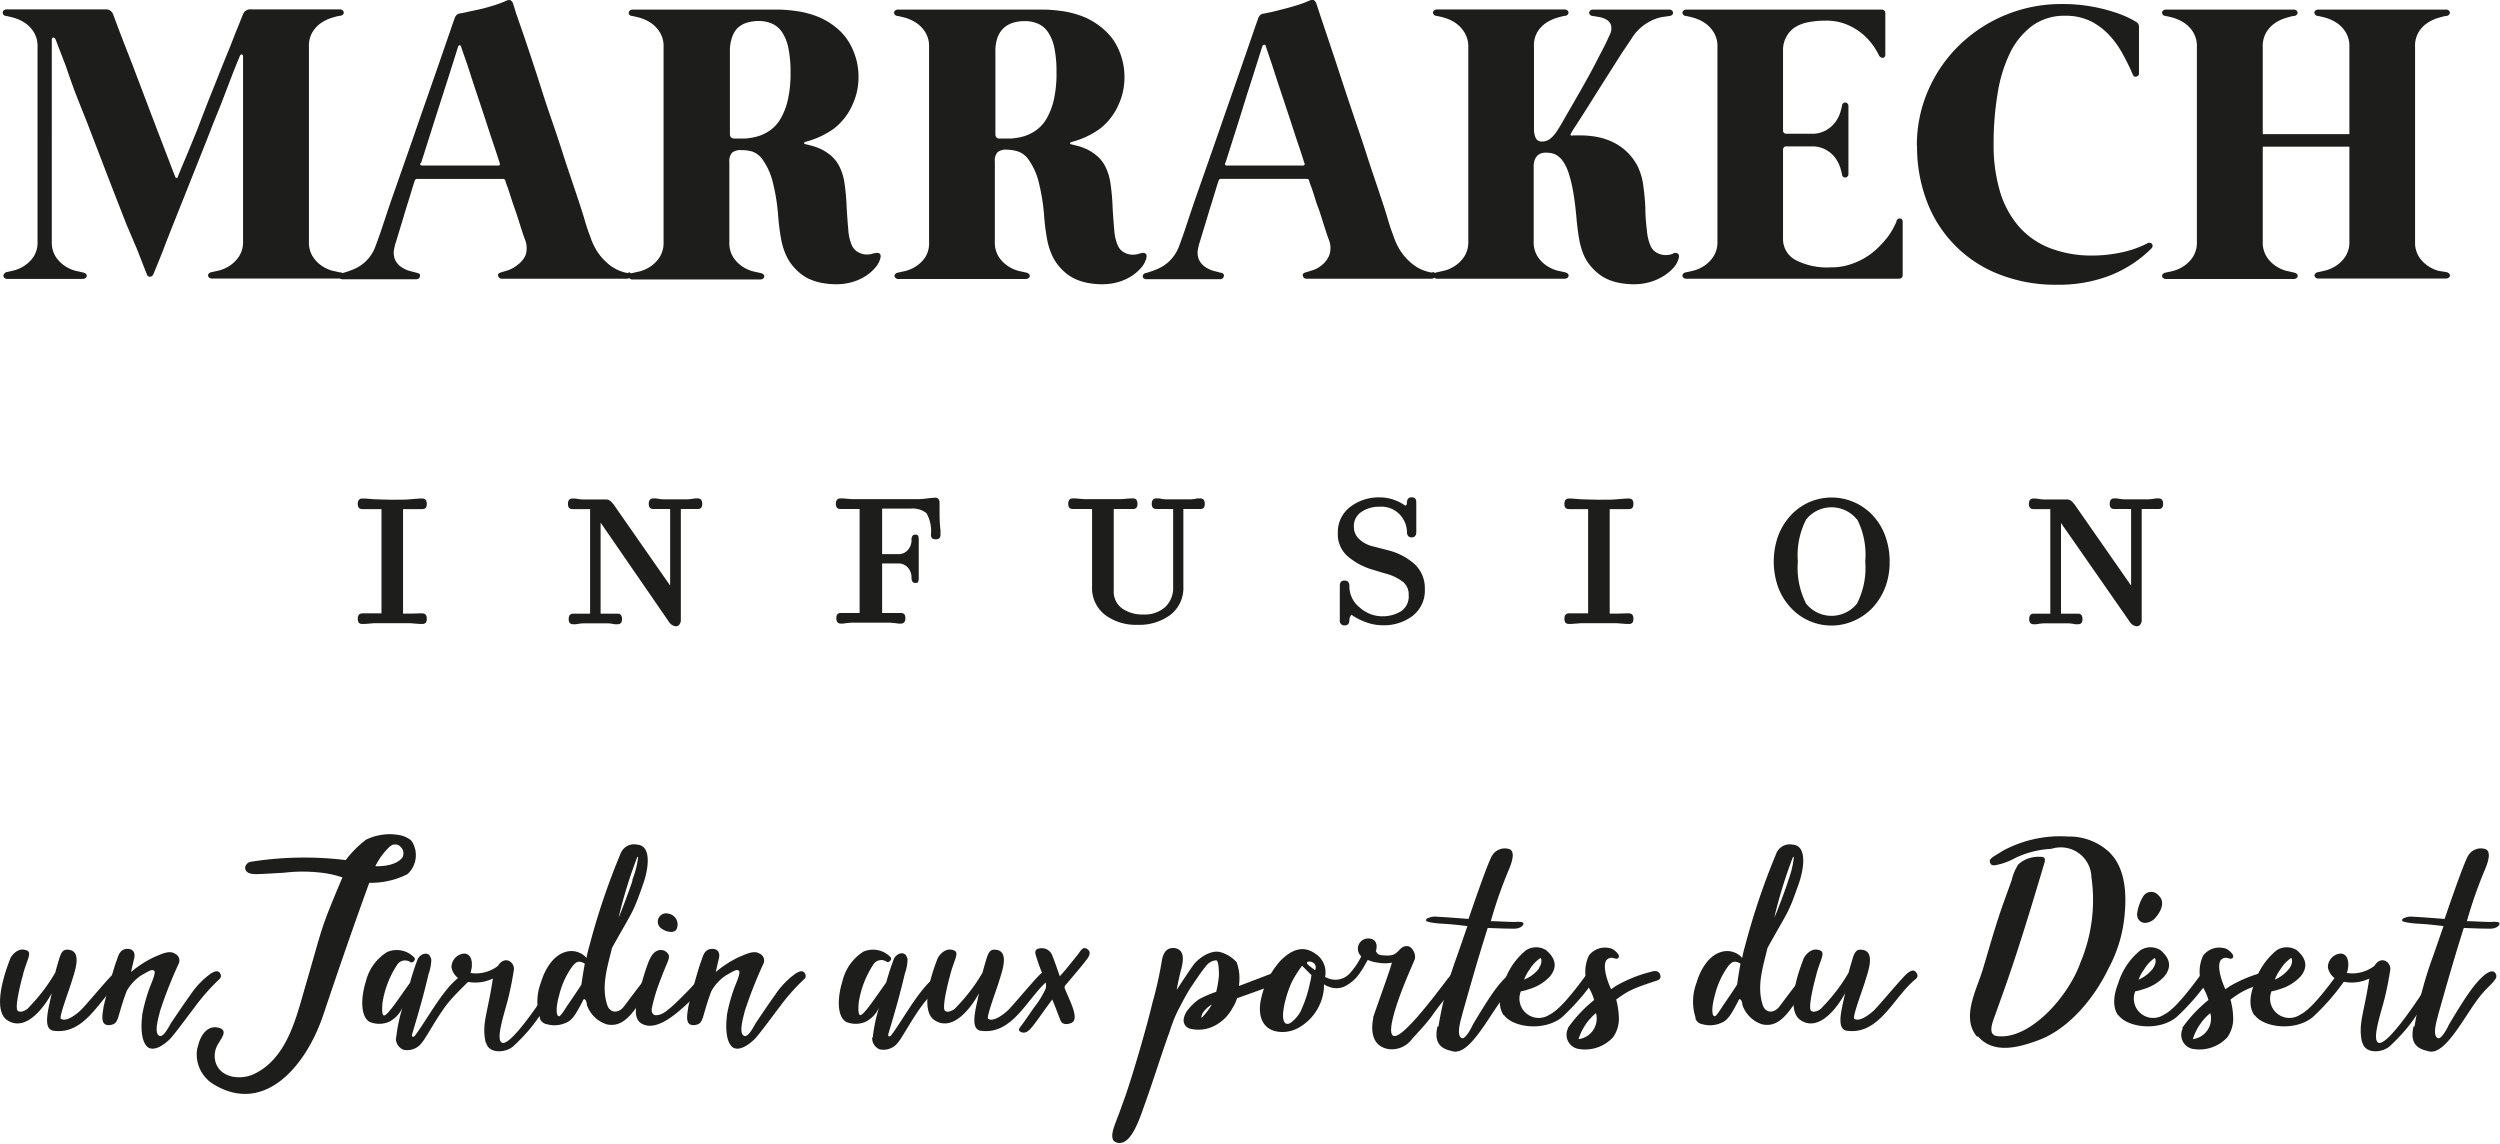 <svg xmlns="http://www.w3.org/2000/svg" viewBox="0 0 266.4 121.88"><defs><style>.cls-1{fill:#1d1d1b;}</style></defs><g id="Calque_2" data-name="Calque 2"><g id="Calque_2-2" data-name="Calque 2"><g id="Calque_1-2" data-name="Calque 1-2"><path class="cls-1" d="M44.69,65.36H45c.32,0,.48.19.48.58s-.16.55-.48.55l-.26,0-1-.08c-.41,0-1,0-1.86,0h-.16c-.83,0-1.46,0-1.86,0l-1,.08-.26,0c-.32,0-.48-.18-.48-.55s.16-.58.48-.58h.32c.47,0,1,0,1.73,0V54.25c-.69,0-1.26,0-1.73,0h-.32c-.32,0-.48-.18-.48-.55s.16-.58.48-.58l.26,0,1,.08c.41,0,1,.05,1.86.05h.16c.83,0,1.46,0,1.86-.05l1-.08.26,0c.32,0,.48.19.48.58s-.16.55-.48.55h-.32c-.45,0-1,0-1.73,0V65.39C43.67,65.39,44.25,65.38,44.69,65.36Z"></path><path class="cls-1" d="M64,65.39c.62,0,1.11,0,1.48,0h.32c.32,0,.48.19.48.58s-.16.55-.48.55l-.29,0a5.2,5.2,0,0,0-.72-.1c-.29,0-.72,0-1.3,0h-.06c-.58,0-1,0-1.27,0a6.82,6.82,0,0,0-.79.1l-.29,0c-.32,0-.48-.18-.48-.55s.16-.58.48-.58h.32c.36,0,.86,0,1.48,0V54.25c-.62,0-1.11,0-1.48,0H61c-.32,0-.48-.18-.48-.55s.16-.58.48-.58l.29,0a5.32,5.32,0,0,0,.74.1q.45,0,1.32,0h.29l.52,0h.38a.79.79,0,0,1,.5.16,3.08,3.08,0,0,1,.53.64l5.84,8.38V54.24c-.62,0-1.11,0-1.48,0h-.32c-.32,0-.48-.18-.48-.55s.16-.58.48-.58l.29,0a6.44,6.44,0,0,0,.76.1c.29,0,.71,0,1.27,0H72c.58,0,1,0,1.27,0a6.82,6.82,0,0,0,.79-.1l.29,0c.32,0,.48.19.48.58s-.16.55-.48.55h-.32c-.37,0-.86,0-1.48,0V66a.8.8,0,0,1-.16.56.49.49,0,0,1-.38.18,1,1,0,0,1-.71-.45L64,55.69v9.7Z"></path><path class="cls-1" d="M94,65.32h2c.32,0,.48.18.48.55s-.16.58-.48.58l-.26,0a9.62,9.62,0,0,0-1-.1q-.61,0-1.86,0h-.16q-1.26,0-1.86,0a7.1,7.1,0,0,0-1,.1l-.26,0c-.32,0-.48-.19-.48-.58s.16-.55.48-.55h2V54.24c-.69,0-1.26,0-1.73,0h-.32c-.32,0-.48-.18-.48-.55s.16-.58.48-.58l.26,0,1,.08c.4,0,1,0,1.86,0l2.79,0h2.38a9.74,9.74,0,0,0,1.12-.1l.68-.06c.32,0,.48.19.48.58v.87c0,.6,0,1.27.1,2q0,.39,0,.51,0,.48-.51.48t-.51-.48a3.83,3.83,0,0,0-.48-2.31A2.38,2.38,0,0,0,97,54.2H94v4.85h1.73a1.31,1.31,0,0,0,1-.43,1.56,1.56,0,0,0,.4-1.11.66.66,0,0,1,.1-.4.34.34,0,0,1,.32-.14.29.29,0,0,1,.29.13,1.06,1.06,0,0,1,.06.42,2.6,2.6,0,0,1,0,.38c0,.47,0,1,0,1.48v.32c0,.51,0,1,0,1.48q0,.32,0,.39a1.1,1.1,0,0,1-.06.42c0,.09-.14.13-.29.13a.36.36,0,0,1-.32-.14.76.76,0,0,1-.1-.4,1.56,1.56,0,0,0-.4-1.11,1.31,1.31,0,0,0-1-.43H94v5.3Z"></path><path class="cls-1" d="M119.58,64.84a3.76,3.76,0,0,0,2.25.64,3.29,3.29,0,0,0,2.33-.79,2.8,2.8,0,0,0,.85-2.17V54.24c-.62,0-1.11,0-1.48,0h-.32c-.32,0-.48-.18-.48-.55s.16-.58.48-.58l.29,0a5.32,5.32,0,0,0,.74.1q.45,0,1.32,0h0c.6,0,1,0,1.3,0a5.45,5.45,0,0,0,.75-.1l.29,0c.32,0,.48.19.48.58s-.16.55-.48.55h-.32c-.37,0-.86,0-1.48,0v8.28a3.62,3.62,0,0,1-1.38,3,5.57,5.57,0,0,1-3.5,1.06,5.48,5.48,0,0,1-3.47-1.06,3.62,3.62,0,0,1-1.38-3V54.24c-.71,0-1.29,0-1.77,0h-.29c-.32,0-.48-.18-.48-.55s.16-.58.48-.58l.26,0,1,.08c.39,0,1,0,1.88,0h.13c.86,0,1.49,0,1.89,0l1-.08.26,0c.32,0,.48.19.48.58s-.16.55-.48.55h-.32c-.45,0-1,0-1.73,0v8.67a2.22,2.22,0,0,0,.9,1.93Z"></path><path class="cls-1" d="M150.53,65.63a5.1,5.1,0,0,1-3.18,1,5.23,5.23,0,0,1-1.85-.35,6.62,6.62,0,0,1-1.49-.77.9.9,0,0,0-.22.55c0,.39-.16.58-.48.58a.48.48,0,0,1-.54-.55V62.44a.71.71,0,0,1,.11-.43.48.48,0,0,1,.4-.14.44.44,0,0,1,.4.16.69.69,0,0,1,.11.42,2.87,2.87,0,0,0,1.12,2.3,3.61,3.61,0,0,0,2.28.92,3.8,3.8,0,0,0,2.1-.53,1.92,1.92,0,0,0,.82-1.75A1.73,1.73,0,0,0,149.5,62a5.34,5.34,0,0,0-2-.92l-1.28-.39a7.21,7.21,0,0,1-2.6-1.4,3.11,3.11,0,0,1-1.06-2.49A3.36,3.36,0,0,1,143.9,54a5,5,0,0,1,3.1-1,4.48,4.48,0,0,1,1.54.26,4.9,4.9,0,0,1,1.19.61c.13,0,.19-.1.19-.29a.77.77,0,0,1,.11-.42.41.41,0,0,1,.37-.16.51.51,0,0,1,.42.14.76.76,0,0,1,.1.4v3.18a.66.66,0,0,1-.11.38.41.41,0,0,1-.37.16.44.44,0,0,1-.4-.16.63.63,0,0,1-.11-.38,2.82,2.82,0,0,0-.74-1.86A2.7,2.7,0,0,0,147,54a3.32,3.32,0,0,0-1.93.55,1.8,1.8,0,0,0-.8,1.61,1.74,1.74,0,0,0,.56,1.28,3.14,3.14,0,0,0,1.43.77l1.51.39a6.77,6.77,0,0,1,3,1.54,3.5,3.5,0,0,1,1.06,2.63,3.4,3.4,0,0,1-1.32,2.87Z"></path><path class="cls-1" d="M173.26,65.36h.32c.32,0,.48.19.48.58s-.16.55-.48.55l-.26,0-1-.08c-.41,0-1,0-1.86,0h-.16c-.84,0-1.46,0-1.86,0l-1,.08-.26,0c-.32,0-.48-.18-.48-.55s.16-.58.48-.58h.32c.47,0,1,0,1.73,0V54.25c-.69,0-1.26,0-1.73,0h-.32c-.32,0-.48-.18-.48-.55s.16-.58.48-.58l.26,0,1,.08c.4,0,1,.05,1.86.05h.16c.84,0,1.46,0,1.86-.05l1-.08.26,0c.32,0,.48.19.48.58s-.16.55-.48.55h-.32c-.45,0-1,0-1.73,0V65.39C172.24,65.39,172.81,65.38,173.26,65.36Z"></path><path class="cls-1" d="M200.88,62.6a6.61,6.61,0,0,1-1.33,2.15,6.06,6.06,0,0,1-2,1.4,5.88,5.88,0,0,1-6.71-1.38,6.42,6.42,0,0,1-1.35-2.17,8.17,8.17,0,0,1,0-5.52,6.67,6.67,0,0,1,1.35-2.18,6,6,0,0,1,2-1.41,6,6,0,0,1,6.71,1.42,6.34,6.34,0,0,1,1.33,2.17,7.8,7.8,0,0,1,.48,2.78,7.62,7.62,0,0,1-.48,2.76Zm-3-7.24a3.47,3.47,0,0,0-5.42,0,8.36,8.36,0,0,0-.88,4.48,8.36,8.36,0,0,0,.88,4.48,3.47,3.47,0,0,0,5.42,0,8.36,8.36,0,0,0,.88-4.48A8.36,8.36,0,0,0,197.91,55.36Z"></path><path class="cls-1" d="M219.63,65.39c.62,0,1.11,0,1.48,0h.32c.32,0,.48.19.48.58s-.16.55-.48.55l-.29,0a5.2,5.2,0,0,0-.72-.1c-.29,0-.72,0-1.3,0h-.06c-.58,0-1,0-1.27,0a6.82,6.82,0,0,0-.79.1l-.29,0c-.32,0-.48-.18-.48-.55s.16-.58.48-.58H217c.36,0,.86,0,1.48,0V54.25c-.62,0-1.11,0-1.48,0h-.32c-.32,0-.48-.18-.48-.55s.16-.58.48-.58l.29,0a5.32,5.32,0,0,0,.74.1q.45,0,1.32,0h.29l.52,0h.38a.79.79,0,0,1,.5.16,3.08,3.08,0,0,1,.53.64l5.84,8.38V54.24c-.62,0-1.11,0-1.48,0h-.32c-.32,0-.48-.18-.48-.55s.16-.58.48-.58l.29,0a6.44,6.44,0,0,0,.76.1c.29,0,.71,0,1.27,0h.06c.58,0,1,0,1.27,0a6.82,6.82,0,0,0,.79-.1l.29,0c.32,0,.48.19.48.58s-.16.55-.48.55h-.32c-.37,0-.86,0-1.48,0V66a.8.8,0,0,1-.16.56.49.49,0,0,1-.38.18,1,1,0,0,1-.71-.45l-7.35-10.56v9.7Z"></path><path class="cls-1" d="M5.52,105.82c-.8,1.51-2.81,4.24-4.79,2.86-1.13-.8-.88-3.32.34-6.47.17-.46.84-1.18,1.55-1,1,.17.21,1-.21,2.81-.34,1.22-.8,3.32-.55,3.65s1,0,1.26-.38a18.42,18.42,0,0,0,2.77-3.65s.17-.67.46-1.6c.21-.67.46-.88.88-.84,1.68.08.63,2.6.38,3.49-.17.59-1.34,3.7-1.13,3.86.5.38,1.51-.34,2.06-.84s3-3.49,3.61-4c.34-.25.71-.5,1,0a.45.45,0,0,1-.08.59c-2.35,1.85-3.86,6-7.35,5.54-1.26-.17-.5-2.48-.21-4Z"></path><path class="cls-1" d="M15.14,108.21a17.76,17.76,0,0,1,.8-2.94c.08-.25.71-1.6.5-1.81s-.42-.08-1.43.5a4.9,4.9,0,0,0-1.51,1.64c-.46,1.22-.55,1.64-.92,2.86-.17.46-.29.67-.8.76-1.13.17-.88-1-.76-1.81,0-.25,1.09-4.28,1.39-5,.17-.42.29-1.3,1.18-1.3.63,0,.84.46.71,1s-.34,1.47-.34,1.47A11.36,11.36,0,0,1,16.4,102c.63-.25,1.6-.8,2.23-.38a.79.79,0,0,1,.42,1.05,46.56,46.56,0,0,0-2,5.08c-.08.42-.76,2.48,0,2.65.42.08,1-1.09,1.18-1.39.67-1,1.34-2,2.06-3a8.71,8.71,0,0,1,2.18-2.27c.34-.21.76-.42,1,0a.46.46,0,0,1-.08.59,21.48,21.48,0,0,0-2.65,3c-.84,1.09-1.64,2.23-2.56,3.32-.71.71-1.64,1.34-2.35,1-.88-.59-.8-2.52-.67-3.44Z"></path><path class="cls-1" d="M21.06,111.66c.21-1.22,1.05-2.65,2.48-2.06.67.34,0,1.09-.21,1.51a2.45,2.45,0,0,0-.38,2c.46,1.72,2.56,2,4,1.39,3.57-1.6,4.58-5.92,5.54-9.24,1.93-6.59,1.55-6,4-11.76a10.64,10.64,0,0,0-1.64-.42A16.75,16.75,0,0,0,30.25,93l-2.31.13c-.55,0-1.64.17-1.81-.55a.57.57,0,0,1,.13-.46c.21-.29.46-.29.8-.34a36.38,36.38,0,0,1,9.78-.13A11.26,11.26,0,0,1,39,89.48,5.76,5.76,0,0,1,42.63,89a2.67,2.67,0,0,1,1,.42.89.89,0,0,1,.29.29,2.74,2.74,0,0,1-.5,3.44,8.6,8.6,0,0,1-4.07.92c-1.55,4.24-3.28,9.24-4.91,14.11-1.89,5.58-6.34,10.58-11.63,7.39a3.71,3.71,0,0,1-1.76-4ZM42.85,91.42a.92.92,0,0,0-.17-1.18.67.67,0,0,0-.55-.25c-.25,0-.29,0-.63.25A7.27,7.27,0,0,0,40,92.3S42,92.43,42.85,91.42Z"></path><path class="cls-1" d="M42.22,110.56a16.61,16.61,0,0,1,.67-3.19,3.13,3.13,0,0,1-1.43,1.51,2.64,2.64,0,0,1-2.1,0c-1-.63-.88-2.69-.38-4.28a5.13,5.13,0,0,1,2.27-3.15,2.58,2.58,0,0,1,2.86.55c.29.25-.13.63-.34.55a1,1,0,0,0-1.47.29,10.17,10.17,0,0,0-1.55,4.07c0,.17-.13,1.26.17,1.3s1.34-1.47,1.64-1.89l1.13-1.6a25.2,25.2,0,0,1,.84-2.56c.21-.38.8-.76,1.22-.38a1.62,1.62,0,0,1,.21.46,4.8,4.8,0,0,1-.29,1.55c-.55,2.35-1.09,4.2-1.72,6.3-.17.5.13.42.25.29,1.43-1.89,3.11-5.25,5.08-6.51.34-.21.63-.42.92,0,.13.25,0,.38-.13.55-.29.34-1.34,1.3-2.14,2.23-1.13,1.3-2.56,4-2.94,4.41a1.93,1.93,0,0,1-2,.8,1.28,1.28,0,0,1-.8-1.26Z"></path><path class="cls-1" d="M51.76,111.11c-.46-2,.21-3.11.76-6.84a4.23,4.23,0,0,1-2.94.29,1.86,1.86,0,0,1-1.47-1.47,1.47,1.47,0,0,1,1.26-1.47c.92-.08,1.09,1.09.76,2.06a3.85,3.85,0,0,0,2.94-.76c.71-1.18,1.85-.38,1.68.5-.08.42-.21,1.39-.59,2.94s-1.39,4.41-.67,4.75c1,.46,4.83-5.5,5.29-6.26.29-.46.63-1,1-.5s-.13.84-.55,1.39c-1.47,1.89-1.89,3.28-4.49,5.71-.8.76-2.65.88-2.94-.34Z"></path><path class="cls-1" d="M57.55,108.51a5.64,5.64,0,0,1,.08-3.78c.38-1.3,1.22-2.86,2.6-3.28a2.13,2.13,0,0,1,2.27.63c.08-.46.08-.42.17-.8l.25-.92A74.39,74.39,0,0,1,66.11,91a1.54,1.54,0,0,1,1.76-1c1.51.08,1.3,2.31.71,4.07-1.18,3.36-1,2.69-3.36,6.93-.5,2.06-1.18,4.12-.5,6.13.29.84,1.18.88,1.76.13s2.1-2.86,2.69-3.4c.25-.21.46-.46.8-.25s0,.92-.34,1.34a18.09,18.09,0,0,0-1.34,1.72c-1,1.47-2,2.86-3.65,2.48a3.29,3.29,0,0,1-2.1-2.06c0-.17-.08-.5-.21-.59s-.21.08-.25.21c-.55,1-1,2-1.76,2.27a2.91,2.91,0,0,1-2,.17,1,1,0,0,1-.8-.63Zm2.81-1.22c.5-.71,1.6-2.35,1.6-2.39s.21-1.47.34-2.1c0-.13,0-.08,0-.13-.63-.34-.88-.21-1.3.29a8.83,8.83,0,0,0-1.43,3.15c-.29,1-.38,2.18,0,2.18.17,0,.5-.55.8-1Zm7-13.48A9.93,9.93,0,0,0,68,91.37l-.08-.08a50.49,50.49,0,0,0-2,6.47C66.11,97.42,67.2,94.48,67.41,93.81Z"></path><path class="cls-1" d="M68,106.24c.25-1,.5-2,.84-3,.29-.8.59-1.85,1.43-2a.94.94,0,0,1,1,.55c.08.46-.17.67-1,2.9a18.93,18.93,0,0,0-.8,2.69c-.08.34,0,.76.38.8.59,0,1-.25,1.93-1.09,2.31-2.18,2.56-2.73,3.07-3.19.29-.25.76-.5,1-.08a.51.51,0,0,1-.08.63c-1.09,1.09-1.55,1.6-2.69,2.65s-3.19,2.81-4.66,2c-1-.5-.63-2.06-.42-2.86ZM70.57,99a.89.89,0,0,1,.67-1.64,1.17,1.17,0,0,1,.84,1.68C71.74,99.56,70.82,99.19,70.57,99Z"></path><path class="cls-1" d="M77.45,108.21a17.76,17.76,0,0,1,.8-2.94c.08-.25.71-1.6.5-1.81s-.42-.08-1.43.5a4.9,4.9,0,0,0-1.51,1.64c-.46,1.22-.55,1.64-.92,2.86-.17.46-.29.67-.8.76-1.13.17-.88-1-.76-1.81,0-.25,1.09-4.28,1.39-5,.17-.42.29-1.3,1.18-1.3.63,0,.84.46.71,1s-.34,1.47-.34,1.47A11.36,11.36,0,0,1,78.71,102c.63-.25,1.6-.8,2.23-.38a.79.79,0,0,1,.42,1.05,46.56,46.56,0,0,0-2,5.08c-.08.42-.76,2.48,0,2.65.42.08,1-1.09,1.18-1.39.67-1,1.34-2,2.06-3a8.71,8.71,0,0,1,2.18-2.27c.34-.21.76-.42,1,0a.46.46,0,0,1-.08.59,21.48,21.48,0,0,0-2.65,3c-.84,1.09-1.64,2.23-2.56,3.32-.71.71-1.64,1.34-2.35,1-.88-.59-.8-2.52-.67-3.44Z"></path><path class="cls-1" d="M93,110.56a16.61,16.61,0,0,1,.67-3.19,3.13,3.13,0,0,1-1.43,1.51,2.64,2.64,0,0,1-2.1,0c-1-.63-.88-2.69-.38-4.28A5.13,5.13,0,0,1,92,101.41a2.58,2.58,0,0,1,2.86.55c.29.25-.13.63-.34.55a1,1,0,0,0-1.47.29,10.17,10.17,0,0,0-1.55,4.07c0,.17-.13,1.26.17,1.3s1.34-1.47,1.64-1.89l1.13-1.6a25.2,25.2,0,0,1,.84-2.56c.21-.38.8-.76,1.22-.38a1.62,1.62,0,0,1,.21.46,4.8,4.8,0,0,1-.29,1.55c-.55,2.35-1.09,4.2-1.72,6.3-.17.5.13.42.25.29,1.43-1.89,3.11-5.25,5.08-6.51.34-.21.63-.42.92,0,.13.25,0,.38-.13.55-.29.34-1.34,1.3-2.14,2.23-1.13,1.3-2.56,4-2.94,4.41a1.93,1.93,0,0,1-2,.8,1.28,1.28,0,0,1-.8-1.26Z"></path><path class="cls-1" d="M104.33,105.82c-.8,1.51-2.81,4.24-4.79,2.86-1.13-.8-.88-3.32.34-6.47.17-.46.84-1.18,1.55-1,1,.17.21,1-.21,2.81-.34,1.22-.8,3.32-.55,3.65s1,0,1.26-.38a18.42,18.42,0,0,0,2.77-3.65s.17-.67.46-1.6c.21-.67.46-.88.88-.84,1.68.08.63,2.6.38,3.49-.17.59-1.34,3.7-1.13,3.86.5.38,1.51-.34,2.06-.84s3-3.49,3.61-4c.34-.25.71-.5,1,0a.45.45,0,0,1-.08.59c-2.35,1.85-3.86,6-7.35,5.54-1.26-.17-.5-2.48-.21-4Z"></path><path class="cls-1" d="M108.69,109.47c.38-.46,1.22-1.72,1.55-2.18a9.17,9.17,0,0,0,1.18-1.93c.17-.5-.17-1.13-.34-1.6a17.34,17.34,0,0,1-.71-2c-.13-.34,0-.63.29-.67a1.2,1.2,0,0,1,1.51.84c.21.5.38,1,.76,2.1.59-.63,1.34-1.6,1.89-2.27.34-.42.55-1,1.09-.59s-.13,1.09-.42,1.47-1.93,2.31-1.89,2.27a.4.4,0,0,0-.08.55c.42,1.09,1.55,3.11.67,3.53-.46.21-1,.21-1.18-.25s-.63-1.64-.88-2.23c-2.1,2.81-2.48,3.74-3.28,3.49-.29-.13-.34-.25-.17-.5Z"></path><path class="cls-1" d="M118.68,121.57c-.5-.67.29-2,.92-3.91.8-2,2.65-8.4,3.19-10.75a39.93,39.93,0,0,0,1-4.45c.17-1.09.63-1.51,1.39-1.43,1.09.17.92,1.34.71,2.18-.13.42-.38,1.55-.5,2.27,0,0,1.34-2.06,1.81-2.69s1.85-1.68,2.94-1.3a3.6,3.6,0,0,1,1.64,1.05,5,5,0,0,1,.25,2.39v.13c.59-.21,3.19-1.22,3.53-1.34a1.63,1.63,0,0,1,.76-.21c.5.08.55.76.08,1.18-.13.08-2.65,1-4.58,1.68a3.93,3.93,0,0,1-.46,1,4.5,4.5,0,0,1-1.93,1.93,3.73,3.73,0,0,1-2.52.34.93.93,0,0,1-.76-1.13,2.12,2.12,0,0,1,.38-.84,5.69,5.69,0,0,1,1.22-1.18,11.36,11.36,0,0,1,1.85-.8,11.34,11.34,0,0,0,.29-1.76c0-.25,0-1.55-.29-1.6a1.48,1.48,0,0,0-1,.5c-.63.76-1.05,1.43-1.6,2.23s-1,1.72-1.47,2.6a15.68,15.68,0,0,0-.92,2.35c-.59,1.55-1.72,5.17-2.65,7.73-.55,1.6-1.3,3.7-2.35,4a.9.9,0,0,1-1-.25ZM129.22,107a2.79,2.79,0,0,0-1.09,1,2.25,2.25,0,0,0-.13.42l.08,0a6.77,6.77,0,0,0,1.13-1.51Z"></path><path class="cls-1" d="M146.31,108.46c.17-.59,2-5.58,2-5.88a3.94,3.94,0,0,1-1.47,0,3.83,3.83,0,0,1-1.09-.29c-.25.42-.55,1-.76,1.26a4.25,4.25,0,0,1-1.68,1.55,2.12,2.12,0,0,1-1.81,0c-.08,0-.29-.13-.42-.21l0,.38a5.32,5.32,0,0,1-2.69,4.24,3.54,3.54,0,0,1-1.72.46c-2.14,0-2.73-1.72-2.27-3.61a8.75,8.75,0,0,1,2.06-4c1.3-1.3,2.52-1.6,3.74-.71a2.35,2.35,0,0,1,1,2.44,2.09,2.09,0,0,0,2.56-.29,7.72,7.72,0,0,0,1.3-1.89,1.09,1.09,0,0,1,.55-1.89c.92-.13,1.26.55,1,1.34.21.25.08.46,1.3.46s1.13-1.05,2.06-1c.5,0,1,.92.76,1.47L150,104c-1.18,2.81-2.27,6.09-1.51,6.38,1.05.42,5.42-5.67,5.88-6.21s.84-1.34,1.34-.8c.34.42-.34,1.39-.67,1.76-3.07,3.65-1.76,2.56-4.54,5.54a2.69,2.69,0,0,1-2.48,1.13c-1.72-.25-2-1.81-1.68-3.32Zm-7.73-.67a13.23,13.23,0,0,0,1-3,6.83,6.83,0,0,0,.17-.88l-1-1a11.57,11.57,0,0,0-1.13,1.81c-.5,1.09-1.09,3.15-.84,4,.13.46.5.5.88.17a3.74,3.74,0,0,0,.92-1.09Zm1.47-5.12c-.29-.25-.67-.25-.76-.13s.08.29.84.84a.62.62,0,0,0-.08-.71Z"></path><path class="cls-1" d="M153.28,109.39a40.46,40.46,0,0,1,2-7.56l1.09-3.15c-.84-.08-1.3-.17-2.65-.25-.25,0-1.76-.13-1.76-.34s.17-.25.29-.29a1.82,1.82,0,0,1,.67-.13l1.3.08,2.27.17s2.06-6.09,2.52-6.76a1.57,1.57,0,0,1,1.85-.67c.59.25.29,1.26,0,2a46.89,46.89,0,0,0-2,5.67c.71,0,1.64.08,2.48.08.25,0,1-.08,1,.17s-.38.55-1,.55c-1.09,0-2.81-.08-2.81-.08-1.13,3.57-1.89,6.3-2.69,9.11-.08.42-.8,2.48,0,2.65.38,0,1-1.18,1.09-1.43,1.51-2.52,2.77-4.58,4-5.46.34-.21.76-.42,1.05,0a.52.52,0,0,1-.08.63c-.34.5-.84.88-1.26,1.39-1.81,2-4,7-6,6.21-1.81-.38-1.64-1.68-1.47-2.6Z"></path><path class="cls-1" d="M160.25,108.21c-.71-1-.42-2.39,0-3.44a7.23,7.23,0,0,1,2.39-3.53,2,2,0,0,1,2.1,0c1.18,1,1.13,1.93.42,2.81a4.89,4.89,0,0,1-2.18,1.34,5.77,5.77,0,0,1-.92.25,2.06,2.06,0,0,0,3.06,2.48c.88-.42,2.14-1.81,4-4.37a.6.6,0,0,1,.84-.17c.21.21.08.59,0,.76a24.1,24.1,0,0,1-3.53,4.07c-1.89,1.51-5.21,1.09-6.17-.25Zm3.7-5c.38-.5.34-1,.21-1.13A3.88,3.88,0,0,0,163,103.3a4.25,4.25,0,0,0-.59,1.09A4,4,0,0,0,164,103.21Z"></path><path class="cls-1" d="M167.06,109.56a14.65,14.65,0,0,1,2.81-3,5.2,5.2,0,0,0-.42-1.05,4,4,0,0,1-.13-3.7,2.16,2.16,0,0,1,2.27-.76c.25,0,1.13.67.88,1s-.63-.21-1.13.13c-.67.38-.17,2.18.34,3.23l.5-.34a14.38,14.38,0,0,1,3.74-1.51c.38-.13.84-.17,1,.34a.43.43,0,0,1-.25.55c-2.77.92-3.11,1.09-4.45,2.06a8.17,8.17,0,0,1,.29,2.14,3.4,3.4,0,0,1-.63,1.89,4.06,4.06,0,0,1-3.74,1.22,1.53,1.53,0,0,1-1.05-2.18Zm3-1.6a5.89,5.89,0,0,0-1.85,2.77A2.21,2.21,0,0,0,170.08,108Z"></path><path class="cls-1" d="M180.7,108.51a5.64,5.64,0,0,1,.08-3.78c.38-1.3,1.22-2.86,2.6-3.28a2.13,2.13,0,0,1,2.27.63c.08-.46.08-.42.17-.8l.25-.92A74.39,74.39,0,0,1,189.26,91,1.54,1.54,0,0,1,191,90c1.51.08,1.3,2.31.71,4.07-1.18,3.36-1,2.69-3.36,6.93-.5,2.06-1.18,4.12-.5,6.13.29.84,1.18.88,1.76.13s2.1-2.86,2.69-3.4c.25-.21.46-.46.8-.25s0,.92-.34,1.34a18.09,18.09,0,0,0-1.34,1.72c-1,1.47-2,2.86-3.65,2.48a3.29,3.29,0,0,1-2.1-2.06c0-.17-.08-.5-.21-.59s-.21.08-.25.21c-.55,1-1,2-1.76,2.27a2.91,2.91,0,0,1-2,.17,1,1,0,0,1-.8-.63Zm2.81-1.22c.5-.71,1.6-2.35,1.6-2.39s.21-1.47.34-2.1c0-.13,0-.08,0-.13-.63-.34-.88-.21-1.3.29a8.83,8.83,0,0,0-1.43,3.15c-.29,1-.38,2.18,0,2.18.17,0,.5-.55.8-1Zm7.05-13.48a9.93,9.93,0,0,0,.59-2.44l-.08-.08a50.49,50.49,0,0,0-2,6.47c.21-.34,1.3-3.28,1.51-4Z"></path><path class="cls-1" d="M196.62,105.82c-.8,1.51-2.81,4.24-4.79,2.86-1.13-.8-.88-3.32.34-6.47.17-.46.84-1.18,1.55-1,1,.17.21,1-.21,2.81-.34,1.22-.8,3.32-.55,3.65s1,0,1.26-.38a18.42,18.42,0,0,0,2.77-3.65s.17-.67.46-1.6c.21-.67.46-.88.88-.84,1.68.08.63,2.6.38,3.49-.17.59-1.34,3.7-1.13,3.86.5.38,1.51-.34,2.06-.84s3-3.49,3.61-4c.34-.25.71-.5,1,0a.45.45,0,0,1-.08.59c-2.35,1.85-3.86,6-7.35,5.54-1.26-.17-.5-2.48-.21-4Z"></path><path class="cls-1" d="M210.68,110.48c-1.76-2.06,0-5.08.63-7.26.71-2.35,1.34-4.66,2.18-7l.88-2.44a5.19,5.19,0,0,1,.71-1.68,3.2,3.2,0,0,1,2.27-.8c.21,0,.5,0,.55.25l0,.25c-1.34,4.49-2.69,9-4.24,13.4l-1.05,2.94c-.25.71-.88,2.14.21,2.27,3.49.42,7.6-4.24,8.86-7.81a17.24,17.24,0,0,0,1.18-9.15,3.26,3.26,0,0,0-4.25-3,10.08,10.08,0,0,0-3.91,1,7.07,7.07,0,0,1-1.55.63c-.13,0-.8.29-1,0-.38-.55.17-.71,1.22-1.39a12.82,12.82,0,0,1,7-1.55,6.27,6.27,0,0,1,4.41,1.68l.38.42c1.3,1.64,1.43,4,1.26,6a14.81,14.81,0,0,1-1.76,6c-1.51,3.15-4.24,6.42-7.43,7.6-2.06.76-4.79,1.55-6.47-.42Z"></path><path class="cls-1" d="M225.72,108.21c-.71-1-.42-2.39,0-3.44a7.23,7.23,0,0,1,2.39-3.53,2,2,0,0,1,2.1,0c1.18,1,1.13,1.93.42,2.81a4.89,4.89,0,0,1-2.18,1.34,5.77,5.77,0,0,1-.92.25,2.06,2.06,0,0,0,3.06,2.48c.88-.42,2.14-1.81,4-4.37a.6.6,0,0,1,.84-.17c.21.21.08.59,0,.76a24.1,24.1,0,0,1-3.53,4.07c-1.89,1.51-5.21,1.09-6.17-.25Zm2-10.71a4.63,4.63,0,0,1,.63-1.93A1,1,0,0,1,230,95.4c.76.67.29,1.68-.25,2.31a1.54,1.54,0,0,1-1.13.63.83.83,0,0,1-.88-.84Zm1.68,5.71c.38-.5.34-1,.21-1.13a3.88,3.88,0,0,0-1.13,1.22,4.25,4.25,0,0,0-.59,1.09A4,4,0,0,0,229.42,103.21Z"></path><path class="cls-1" d="M232.52,109.56a14.65,14.65,0,0,1,2.81-3,5.2,5.2,0,0,0-.42-1.05,4,4,0,0,1-.13-3.7,2.16,2.16,0,0,1,2.27-.76c.25,0,1.13.67.88,1s-.63-.21-1.13.13c-.67.38-.17,2.18.34,3.23l.5-.34a14.38,14.38,0,0,1,3.74-1.51c.38-.13.84-.17,1,.34a.43.43,0,0,1-.25.55c-2.77.92-3.11,1.09-4.45,2.06a8.17,8.17,0,0,1,.29,2.14,3.4,3.4,0,0,1-.63,1.89,4.06,4.06,0,0,1-3.74,1.22,1.53,1.53,0,0,1-1-2.18Zm3-1.6a5.89,5.89,0,0,0-1.85,2.77A2.21,2.21,0,0,0,235.54,108Z"></path><path class="cls-1" d="M240.24,108.21c-.71-1-.42-2.39,0-3.44a7.23,7.23,0,0,1,2.39-3.53,2,2,0,0,1,2.1,0c1.18,1,1.13,1.93.42,2.81a4.89,4.89,0,0,1-2.18,1.34,5.77,5.77,0,0,1-.92.25,2.06,2.06,0,0,0,3.06,2.48c.88-.42,2.14-1.81,4-4.37a.6.6,0,0,1,.84-.17c.21.21.08.59,0,.76a24.1,24.1,0,0,1-3.53,4.07c-1.89,1.51-5.21,1.09-6.17-.25Zm3.7-5c.38-.5.34-1,.21-1.13A3.88,3.88,0,0,0,243,103.3a4.25,4.25,0,0,0-.59,1.09A4,4,0,0,0,243.94,103.21Z"></path><path class="cls-1" d="M251.71,111.11c-.46-2,.21-3.11.76-6.84a4.23,4.23,0,0,1-2.94.29,1.86,1.86,0,0,1-1.47-1.47,1.47,1.47,0,0,1,1.26-1.47c.92-.08,1.09,1.09.76,2.06a3.85,3.85,0,0,0,2.94-.76c.71-1.18,1.85-.38,1.68.5-.08.42-.21,1.39-.59,2.94s-1.39,4.41-.67,4.75c1,.46,4.83-5.5,5.29-6.26.29-.46.63-1,1-.5s-.13.84-.55,1.39c-1.47,1.89-1.89,3.28-4.49,5.71-.8.76-2.65.88-2.94-.34Z"></path><path class="cls-1" d="M257.29,109.39a40.46,40.46,0,0,1,2-7.56l1.09-3.15c-.84-.08-1.3-.17-2.65-.25-.25,0-1.76-.13-1.76-.34s.17-.25.29-.29a1.82,1.82,0,0,1,.67-.13l1.3.08,2.27.17s2.06-6.09,2.52-6.76a1.57,1.57,0,0,1,1.85-.67c.59.25.29,1.26,0,2a46.89,46.89,0,0,0-2,5.67c.71,0,1.64.08,2.48.08.25,0,1-.08,1,.17s-.38.55-1,.55c-1.09,0-2.81-.08-2.81-.08-1.13,3.57-1.89,6.3-2.69,9.11-.08.42-.8,2.48,0,2.65.38,0,1-1.18,1.09-1.43,1.51-2.52,2.77-4.58,4-5.46.34-.21.76-.42,1,0a.53.53,0,0,1-.07.63c-.34.5-.84.88-1.27,1.39-1.8,2-4,7-5.95,6.21-1.81-.38-1.65-1.68-1.47-2.6Z"></path><path class="cls-1" d="M36.24,29a.57.57,0,0,1,.29.15.26.26,0,0,1,.08.22.29.29,0,0,1-.12.21.49.49,0,0,1-.32.1H22.61a.44.44,0,0,1-.32-.1.33.33,0,0,1-.12-.21.32.32,0,0,1,.08-.22.53.53,0,0,1,.29-.15l.81-.18a3.79,3.79,0,0,0,1.12-.5,3.42,3.42,0,0,0,1-1,2.82,2.82,0,0,0,.43-1.62V6a.19.19,0,0,0-.12-.2c-.08,0-.15,0-.22.16s-.13.32-.32.78-.43,1.07-.72,1.83l-1,2.61c-.4,1-.82,2-1.25,3.14l-1.35,3.4-1.35,3.39-1.24,3.11c-.39,1-.73,1.84-1,2.58l-.72,1.78c-.18.44-.28.67-.3.7a.37.37,0,0,1-.33.21.33.33,0,0,1-.31-.21l-.3-.75-.74-1.9L13.47,23.9l-1.31-3.36q-.69-1.77-1.41-3.66L9.34,13.21,8,9.83Q7.42,8.24,7,7c-.31-.81-.57-1.47-.77-2s-.3-.77-.32-.83S5.75,4,5.67,4s-.13.07-.15.21V25.74a2.82,2.82,0,0,0,.42,1.62,3.42,3.42,0,0,0,1,1,3.79,3.79,0,0,0,1.12.5l.81.18a.57.57,0,0,1,.29.15.26.26,0,0,1,.08.22.29.29,0,0,1-.12.21.49.49,0,0,1-.32.1h-8a.44.44,0,0,1-.32-.1.35.35,0,0,1-.12-.21.32.32,0,0,1,.08-.22A.53.53,0,0,1,.67,29l.81-.18a3.79,3.79,0,0,0,1.12-.5,3.42,3.42,0,0,0,1-1A2.82,2.82,0,0,0,4,25.74V5a2.85,2.85,0,0,0-.42-1.61,3.3,3.3,0,0,0-1-1,4.39,4.39,0,0,0-1.12-.5c-.37-.1-.64-.16-.81-.19a.4.4,0,0,1-.29-.14A.32.32,0,0,1,.3,1.3a.26.26,0,0,1,.12-.21A.51.51,0,0,1,.74,1H11.22a.81.81,0,0,1,.83.51c.13.35.32.87.57,1.53s.54,1.42.87,2.26S14.16,7,14.53,8l1.11,2.92c.37,1,.73,1.91,1.07,2.82l.94,2.45q.42,1.08.69,1.8c.18.48.3.76.34.86a.17.17,0,0,0,.13.12c.06,0,.1,0,.13-.1s.13-.34.32-.81L20,16.3l1-2.44C21.33,13,21.71,12,22.1,11l1.17-2.93c.39-1,.76-1.89,1.11-2.75S25,3.72,25.3,3s.47-1.19.62-1.54A.84.84,0,0,1,26.79,1h9.4a.44.44,0,0,1,.32.1.33.33,0,0,1,.12.21.3.3,0,0,1-.08.23.42.42,0,0,1-.29.14c-.17,0-.44.09-.81.19a4.39,4.39,0,0,0-1.12.5,3.18,3.18,0,0,0-1,1A2.83,2.83,0,0,0,32.92,5V25.74a2.82,2.82,0,0,0,.42,1.62,3.42,3.42,0,0,0,1,1,3.79,3.79,0,0,0,1.12.5l.81.18Z"></path><path class="cls-1" d="M67,29a.36.36,0,0,1,.23.15.31.31,0,0,1,0,.23.34.34,0,0,1-.13.22.45.45,0,0,1-.3.1H53.47a.41.41,0,0,1-.25-.08.44.44,0,0,1-.13-.2.29.29,0,0,1,0-.22.53.53,0,0,1,.29-.17l.75-.23a3.2,3.2,0,0,0,1-.56A2.63,2.63,0,0,0,56,27.2a2.39,2.39,0,0,0-.06-1.68c-.07-.18-.17-.46-.29-.83l-.39-1.22c-.14-.45-.29-.91-.46-1.38s-.31-.91-.44-1.32-.24-.75-.34-1-.16-.45-.17-.51a.23.23,0,0,0-.23-.19H44.45a.24.24,0,0,0-.25.17c-.06.17-.15.45-.27.85l-.41,1.34q-.24.75-.48,1.56c-.16.55-.32,1.05-.46,1.52s-.27.88-.37,1.22a4.64,4.64,0,0,0-.18.67,2,2,0,0,0,.07,1.28,2,2,0,0,0,.67.78,3.13,3.13,0,0,0,.91.42l.81.21a.34.34,0,0,1,.25.16.33.33,0,0,1,0,.23.3.3,0,0,1-.13.2.44.44,0,0,1-.25.08H36.53a.46.46,0,0,1-.27-.08.27.27,0,0,1-.11-.19.37.37,0,0,1,.06-.22.38.38,0,0,1,.25-.16,9.77,9.77,0,0,0,1.08-.36,4.76,4.76,0,0,0,1-.54,4.18,4.18,0,0,0,.83-.8A4.23,4.23,0,0,0,40,26.27c.08-.21.27-.72.55-1.52l1-3,1.36-3.88c.5-1.42,1-2.85,1.5-4.3s1-2.87,1.48-4.25.91-2.61,1.28-3.69l.9-2.61c.23-.67.36-1,.37-1.06a1,1,0,0,1,.21-.36.68.68,0,0,1,.4-.17c.31-.06.67-.13,1.08-.23L51.42.92c.43-.11.86-.24,1.29-.37A10.59,10.59,0,0,0,53.88.11c.24-.11.41-.14.52-.08a.64.64,0,0,1,.27.34L55,1.43,55.89,4c.36,1.07.77,2.29,1.22,3.67S58,10.49,58.52,12s1,2.91,1.46,4.36.92,2.77,1.33,4,.75,2.24,1,3.11.48,1.46.6,1.78a7,7,0,0,0,.75,1.58,5.8,5.8,0,0,0,1,1.15,4.43,4.43,0,0,0,1.09.75,4.59,4.59,0,0,0,1.19.38ZM44.81,17.36c-.07.18,0,.28.17.28h8.1c.17,0,.23-.08.17-.25l-.2-.63c-.12-.38-.28-.86-.48-1.45s-.42-1.25-.66-2-.49-1.48-.74-2.24l-.74-2.23-.65-2L49.31,5.5c-.12-.35-.18-.54-.18-.55A.16.16,0,0,0,49,4.82a.2.2,0,0,0-.18.15s-.1.29-.25.78-.35,1.11-.59,1.87-.51,1.6-.81,2.53l-.88,2.75-.81,2.55c-.25.79-.45,1.43-.61,1.91Z"></path><path class="cls-1" d="M93.21,27a.57.57,0,0,1,.48,0c.15.08.19.25.12.52a2.43,2.43,0,0,1-.54,1,4.83,4.83,0,0,1-1,.88,5.67,5.67,0,0,1-1.43.65,6.1,6.1,0,0,1-1.74.24,8.35,8.35,0,0,1-1.57-.15,5.78,5.78,0,0,1-1.5-.51,4.93,4.93,0,0,1-1.29-1,5,5,0,0,1-1-1.49,7.51,7.51,0,0,1-.52-1.75c-.12-.66-.22-1.41-.29-2.26a20.82,20.82,0,0,0-.63-3.9,7.07,7.07,0,0,0-1-2.17,2.32,2.32,0,0,0-1.16-.92A4.27,4.27,0,0,0,79,16a1.37,1.37,0,0,0-1,.28,1.36,1.36,0,0,0-.28,1v8.52a2.82,2.82,0,0,0,.42,1.62,3.42,3.42,0,0,0,1,1,3.79,3.79,0,0,0,1.12.5l.81.18a.57.57,0,0,1,.29.15.26.26,0,0,1,.08.22.29.29,0,0,1-.12.21.49.49,0,0,1-.32.1H67.42a.44.44,0,0,1-.32-.1.33.33,0,0,1-.12-.21.32.32,0,0,1,.08-.22.53.53,0,0,1,.29-.15l.81-.18a3.79,3.79,0,0,0,1.12-.5,3.42,3.42,0,0,0,1-1,2.82,2.82,0,0,0,.43-1.62V5a2.78,2.78,0,0,0-.43-1.61,3.3,3.3,0,0,0-1-1,4.39,4.39,0,0,0-1.12-.5c-.37-.1-.64-.16-.81-.19a.4.4,0,0,1-.29-.14A.32.32,0,0,1,67,1.33a.35.35,0,0,1,.12-.21.49.49,0,0,1,.32-.1H80.51c.81,0,1.61,0,2.39,0a15.86,15.86,0,0,1,2.3.21,9.82,9.82,0,0,1,2.17.64,7.66,7.66,0,0,1,2,1.3,5.93,5.93,0,0,1,1.29,1.67,7.41,7.41,0,0,1,.7,2,7.49,7.49,0,0,1,.08,2.17,6.68,6.68,0,0,1-.56,2.06,6.53,6.53,0,0,1-2,2.62,9,9,0,0,1-3,1.41c-.11,0-.18.08-.19.14s0,.1.13.12l.6.15a6.06,6.06,0,0,1,1,.35,4.92,4.92,0,0,1,1.06.67,3.7,3.7,0,0,1,.89,1.06,5.69,5.69,0,0,1,.63,2,22.24,22.24,0,0,1,.22,2.54q.09,1.47.18,2.43a4.8,4.8,0,0,0,.35,1.52,1.54,1.54,0,0,0,.5.67,1.9,1.9,0,0,0,1.33.36,2,2,0,0,0,.59-.14Zm-15-12.24c.37,0,.78,0,1.22,0a6.41,6.41,0,0,0,1.34-.24,4.49,4.49,0,0,0,1.3-.64,3.93,3.93,0,0,0,1.11-1.23,7.27,7.27,0,0,0,.77-2,12.67,12.67,0,0,0,.29-3A12.24,12.24,0,0,0,84,5.08a4.64,4.64,0,0,0-.67-1.66,2.52,2.52,0,0,0-1.06-.9,3.51,3.51,0,0,0-1.41-.28,4.3,4.3,0,0,0-1.28.18,2.59,2.59,0,0,0-1,.58A2.65,2.65,0,0,0,78,4a4.42,4.42,0,0,0-.22,1.51v8.78c0,.31.16.47.49.47Z"></path><path class="cls-1" d="M121.55,27a.57.57,0,0,1,.48,0c.15.08.19.25.12.52a2.43,2.43,0,0,1-.54,1,4.83,4.83,0,0,1-1,.88,5.67,5.67,0,0,1-1.43.65,6.1,6.1,0,0,1-1.74.24,8.35,8.35,0,0,1-1.57-.15,5.78,5.78,0,0,1-1.5-.51,4.93,4.93,0,0,1-1.29-1,5,5,0,0,1-1-1.49,7.51,7.51,0,0,1-.52-1.75c-.12-.66-.22-1.41-.29-2.26a20.82,20.82,0,0,0-.63-3.9,7.07,7.07,0,0,0-1-2.17,2.32,2.32,0,0,0-1.16-.92,4.27,4.27,0,0,0-1.19-.19,1.37,1.37,0,0,0-1,.28,1.36,1.36,0,0,0-.28,1v8.52a2.82,2.82,0,0,0,.42,1.62,3.42,3.42,0,0,0,1,1,3.79,3.79,0,0,0,1.12.5l.81.18a.57.57,0,0,1,.29.15.26.26,0,0,1,.08.22.29.29,0,0,1-.12.21.49.49,0,0,1-.32.1H95.76a.44.44,0,0,1-.32-.1.33.33,0,0,1-.12-.21.32.32,0,0,1,.08-.22.53.53,0,0,1,.29-.15l.81-.18a3.79,3.79,0,0,0,1.12-.5,3.42,3.42,0,0,0,1-1A2.82,2.82,0,0,0,99,25.77V5a2.78,2.78,0,0,0-.43-1.61,3.3,3.3,0,0,0-1-1,4.39,4.39,0,0,0-1.12-.5c-.37-.1-.64-.16-.81-.19a.4.4,0,0,1-.29-.14.32.32,0,0,1-.08-.23.35.35,0,0,1,.12-.21.49.49,0,0,1,.32-.1h13.09c.81,0,1.61,0,2.39,0a15.86,15.86,0,0,1,2.3.21,9.82,9.82,0,0,1,2.17.64,7.66,7.66,0,0,1,2,1.3A5.93,5.93,0,0,1,119,4.86a7.41,7.41,0,0,1,.7,2,7.49,7.49,0,0,1,.08,2.17,6.68,6.68,0,0,1-.56,2.06,6.53,6.53,0,0,1-2,2.62,9,9,0,0,1-3,1.41c-.11,0-.18.08-.19.14s0,.1.13.12l.6.15a6.06,6.06,0,0,1,1,.35,4.92,4.92,0,0,1,1.06.67,3.7,3.7,0,0,1,.89,1.06,5.69,5.69,0,0,1,.63,2,22.24,22.24,0,0,1,.22,2.54q.09,1.47.18,2.43a4.8,4.8,0,0,0,.35,1.52,1.54,1.54,0,0,0,.5.67,1.9,1.9,0,0,0,1.33.36,2,2,0,0,0,.59-.14Zm-15-12.24c.37,0,.78,0,1.22,0a6.41,6.41,0,0,0,1.34-.24,4.49,4.49,0,0,0,1.3-.64,3.93,3.93,0,0,0,1.11-1.23,7.27,7.27,0,0,0,.77-2,12.67,12.67,0,0,0,.29-3,12.24,12.24,0,0,0-.23-2.56,4.64,4.64,0,0,0-.67-1.66,2.52,2.52,0,0,0-1.06-.9,3.51,3.51,0,0,0-1.41-.28,4.3,4.3,0,0,0-1.28.18,2.59,2.59,0,0,0-1,.58,2.65,2.65,0,0,0-.64,1,4.42,4.42,0,0,0-.22,1.51v8.78c0,.31.16.47.49.47Z"></path><path class="cls-1" d="M152.73,29a.36.36,0,0,1,.23.15.31.31,0,0,1,0,.23.34.34,0,0,1-.13.22.45.45,0,0,1-.3.1H139.22a.41.41,0,0,1-.25-.08.44.44,0,0,1-.13-.2.29.29,0,0,1,0-.22.5.5,0,0,1,.28-.17l.75-.23a3.11,3.11,0,0,0,1-.56,2.63,2.63,0,0,0,.78-1.05,2.39,2.39,0,0,0-.06-1.68c-.07-.18-.17-.46-.29-.83s-.25-.78-.39-1.22-.28-.91-.46-1.38-.31-.91-.44-1.32-.24-.75-.34-1-.16-.45-.17-.51a.23.23,0,0,0-.23-.19h-9.16a.24.24,0,0,0-.25.17c-.06.17-.15.45-.27.85l-.41,1.34q-.24.75-.48,1.56c-.16.55-.32,1.05-.46,1.52s-.27.88-.37,1.22a4.64,4.64,0,0,0-.18.67,2,2,0,0,0,.07,1.28,2,2,0,0,0,.67.78,3.13,3.13,0,0,0,.91.42l.81.21a.34.34,0,0,1,.25.16.33.33,0,0,1,0,.23.3.3,0,0,1-.13.2.44.44,0,0,1-.25.08h-7.87a.46.46,0,0,1-.27-.08.27.27,0,0,1-.11-.19.37.37,0,0,1,.06-.22.38.38,0,0,1,.25-.16,9.77,9.77,0,0,0,1.08-.36,4.76,4.76,0,0,0,1-.54,4.18,4.18,0,0,0,.83-.8,4.23,4.23,0,0,0,.63-1.11c.08-.21.27-.72.55-1.52l1-3,1.36-3.88c.5-1.42,1-2.85,1.5-4.3s1-2.87,1.48-4.25.91-2.61,1.28-3.69l.9-2.61c.23-.67.36-1,.37-1.06a1,1,0,0,1,.21-.36.68.68,0,0,1,.4-.17c.31-.06.67-.13,1.08-.23l1.26-.32c.43-.11.86-.24,1.29-.37a10.59,10.59,0,0,0,1.17-.44c.24-.11.41-.14.52-.08a.64.64,0,0,1,.27.34l.35,1.06.87,2.6c.36,1.07.77,2.29,1.22,3.67s.92,2.79,1.41,4.25,1,2.91,1.46,4.36.92,2.77,1.33,4,.75,2.24,1,3.11.48,1.46.6,1.78a7,7,0,0,0,.75,1.58,5.8,5.8,0,0,0,1,1.15,4.43,4.43,0,0,0,1.09.75,4.59,4.59,0,0,0,1.19.38ZM130.56,17.36c-.07.18,0,.28.17.28h8.1c.17,0,.23-.08.17-.25l-.2-.63c-.12-.38-.28-.86-.48-1.45s-.42-1.25-.66-2-.49-1.48-.74-2.24l-.74-2.23-.65-2-.47-1.39c-.12-.35-.18-.54-.18-.55a.16.16,0,0,0-.18-.13.2.2,0,0,0-.18.15s-.1.29-.25.78-.35,1.11-.59,1.87-.51,1.6-.81,2.53L132,12.9l-.81,2.55c-.25.79-.45,1.43-.61,1.91Z"></path><path class="cls-1" d="M178.28,27a.56.56,0,0,1,.47,0c.16.08.2.25.13.52a2.43,2.43,0,0,1-.54,1,4.89,4.89,0,0,1-1.05.88,5.81,5.81,0,0,1-1.45.65,6.1,6.1,0,0,1-1.74.24,8.27,8.27,0,0,1-1.57-.15,5.59,5.59,0,0,1-1.49-.51,4.93,4.93,0,0,1-1.29-1,4.86,4.86,0,0,1-1-1.49,8.06,8.06,0,0,1-.49-1.75c-.11-.66-.21-1.41-.28-2.26q-.15-1.64-.36-2.79a13.66,13.66,0,0,0-.47-1.91,4.92,4.92,0,0,0-.56-1.19,2.45,2.45,0,0,0-.63-.65,1.76,1.76,0,0,0-.64-.27,3.38,3.38,0,0,0-.62-.05,1.28,1.28,0,0,0-.61.13,1.07,1.07,0,0,0-.39.34,1.28,1.28,0,0,0-.21.46,1.94,1.94,0,0,0-.06.46v8.06a2.82,2.82,0,0,0,.42,1.62,3.42,3.42,0,0,0,1,1,3.79,3.79,0,0,0,1.12.5l.81.18a.57.57,0,0,1,.29.15.26.26,0,0,1,.08.22.29.29,0,0,1-.12.21.49.49,0,0,1-.32.1H153.17a.44.44,0,0,1-.32-.1.33.33,0,0,1-.12-.21.32.32,0,0,1,.08-.22.53.53,0,0,1,.29-.15l.81-.18a3.79,3.79,0,0,0,1.12-.5,3.42,3.42,0,0,0,1-1,2.82,2.82,0,0,0,.43-1.62V5A2.78,2.78,0,0,0,156,3.38a3.3,3.3,0,0,0-1-1,4.39,4.39,0,0,0-1.12-.5c-.37-.1-.64-.16-.81-.19a.4.4,0,0,1-.29-.14.32.32,0,0,1-.08-.23.35.35,0,0,1,.12-.21.49.49,0,0,1,.32-.1h13.56a.44.44,0,0,1,.32.1.33.33,0,0,1,.12.21.3.3,0,0,1-.08.23.42.42,0,0,1-.29.14c-.17,0-.44.09-.81.19a4.39,4.39,0,0,0-1.12.5,3.18,3.18,0,0,0-1,1A2.83,2.83,0,0,0,163.46,5v8.69a2.37,2.37,0,0,0,.18,1,.69.69,0,0,0,.69.39,1.34,1.34,0,0,0,.61-.14,2,2,0,0,0,.5-.38,4.05,4.05,0,0,0,.46-.58c.15-.23.31-.48.48-.77l.57-1c.27-.46.58-1,.92-1.59s.71-1.24,1.09-1.92.74-1.34,1.08-2,.64-1.23.91-1.76.47-1,.59-1.24a1.49,1.49,0,0,0,.12-1.06,1.14,1.14,0,0,0-.51-.57,2.41,2.41,0,0,0-.77-.26l-.67-.11a.4.4,0,0,1-.29-.14.32.32,0,0,1-.08-.23.35.35,0,0,1,.12-.21.49.49,0,0,1,.32-.1h8.06a.44.44,0,0,1,.32.1.35.35,0,0,1,.12.22.34.34,0,0,1-.08.23.46.46,0,0,1-.29.13l-.81.12a4.23,4.23,0,0,0-1,.32,5.45,5.45,0,0,0-1.15.71,4.88,4.88,0,0,0-1.1,1.28c-.24.35-.56.85-1,1.48l-1.3,2.05-1.42,2.24L168.81,12l-1,1.55a7.51,7.51,0,0,0-.41.68c-.06.1-.06.17,0,.2a.22.22,0,0,0,.2,0l.42,0h.46a9.33,9.33,0,0,1,1.74.17,6.89,6.89,0,0,1,1.66.55,5.87,5.87,0,0,1,1.45,1,6,6,0,0,1,1.15,1.51,6.46,6.46,0,0,1,.61,2,24.16,24.16,0,0,1,.24,2.53c0,1,.1,1.79.17,2.43a5.06,5.06,0,0,0,.36,1.52,1.54,1.54,0,0,0,.5.67,1.9,1.9,0,0,0,1.33.36,2,2,0,0,0,.6-.14Z"></path><path class="cls-1" d="M202.07,23.59c.08-.23.22-.33.4-.31s.28.15.28.37V29.3c0,.27-.15.4-.45.4H179.72a.44.44,0,0,1-.32-.1.33.33,0,0,1-.12-.21.32.32,0,0,1,.08-.22.53.53,0,0,1,.29-.15l.81-.18a3.79,3.79,0,0,0,1.12-.5,3.42,3.42,0,0,0,1-1,2.82,2.82,0,0,0,.43-1.62V5a2.78,2.78,0,0,0-.43-1.61,3.3,3.3,0,0,0-1-1,4.39,4.39,0,0,0-1.12-.5c-.37-.1-.64-.16-.81-.19a.4.4,0,0,1-.29-.14.32.32,0,0,1-.08-.23.35.35,0,0,1,.12-.21.49.49,0,0,1,.32-.1h20.73c.3,0,.45.13.45.4V5.81c0,.21-.08.33-.25.35a.44.44,0,0,1-.43-.27,7.28,7.28,0,0,0-.51-.88,6.71,6.71,0,0,0-1.06-1.23,6.31,6.31,0,0,0-1.7-1.1,5.71,5.71,0,0,0-2.44-.48,9.34,9.34,0,0,0-1.83.17,4.07,4.07,0,0,0-1.41.54,2.7,2.7,0,0,0-.91,1A2.83,2.83,0,0,0,190,5.28v8.65a.28.28,0,0,0,.1.22.34.34,0,0,0,.22.1h2.72a2.91,2.91,0,0,0,1.56-.38,3.3,3.3,0,0,0,1-.89,3.51,3.51,0,0,0,.5-1,6.8,6.8,0,0,0,.19-.75.3.3,0,0,1,.14-.24.35.35,0,0,1,.23-.06.28.28,0,0,1,.21.11.37.37,0,0,1,.1.27v7.23a.37.37,0,0,1-.31.38.38.38,0,0,1-.23-.06.36.36,0,0,1-.14-.24,6.8,6.8,0,0,0-.19-.75,3.79,3.79,0,0,0-.5-1,3.06,3.06,0,0,0-1-.89,2.91,2.91,0,0,0-1.56-.38h-2.72a.28.28,0,0,0-.22.1.34.34,0,0,0-.1.22v9.48a2.53,2.53,0,0,0,1.32,2.3,7.3,7.3,0,0,0,3.74.79,6.55,6.55,0,0,0,2.09-.31,7.59,7.59,0,0,0,1.7-.78,7.34,7.34,0,0,0,1.32-1.05,11.32,11.32,0,0,0,1-1.12,7.29,7.29,0,0,0,.62-1c.15-.29.25-.5.31-.63Z"></path><path class="cls-1" d="M204.26,15.52a14.61,14.61,0,0,1,1.19-5.85,15.06,15.06,0,0,1,3.28-4.8,15.58,15.58,0,0,1,11-4.44,17.62,17.62,0,0,1,5.7.91,10.71,10.71,0,0,1,1.6.66,6.23,6.23,0,0,1,.65.37.55.55,0,0,1,.25.45v5a.32.32,0,0,1-.08.23.45.45,0,0,1-.19.11.32.32,0,0,1-.21,0,.45.45,0,0,1-.17-.19c-.27-.64-.59-1.32-1-2.06a9.84,9.84,0,0,0-1.41-2.05,7.14,7.14,0,0,0-2-1.56,6,6,0,0,0-2.8-.62,5.79,5.79,0,0,0-3.52,1.07,8,8,0,0,0-2.38,2.93A15.41,15.41,0,0,0,212.86,10a32.14,32.14,0,0,0-.42,5.32,17.42,17.42,0,0,0,.67,5.06,10.1,10.1,0,0,0,2,3.73,8.48,8.48,0,0,0,3.31,2.32,12.35,12.35,0,0,0,4.6.8,14.69,14.69,0,0,0,2.88-.3,10.75,10.75,0,0,0,2.92-1,.34.34,0,0,1,.29-.05.37.37,0,0,1,.21.12.28.28,0,0,1,.06.22.45.45,0,0,1-.16.29,13,13,0,0,1-4.34,2.83,15,15,0,0,1-5.63,1,16.35,16.35,0,0,1-6.33-1.15,13.37,13.37,0,0,1-7.64-7.86,16.39,16.39,0,0,1-1-5.79Z"></path><path class="cls-1" d="M260.69,29a.57.57,0,0,1,.29.15.35.35,0,0,1,.09.22.29.29,0,0,1-.12.21.49.49,0,0,1-.32.1H247.07a.44.44,0,0,1-.32-.1.35.35,0,0,1-.12-.21.29.29,0,0,1,.09-.22A.53.53,0,0,1,247,29l.81-.18a3.79,3.79,0,0,0,1.12-.5,3.42,3.42,0,0,0,1-1,2.82,2.82,0,0,0,.42-1.62V15.63h-9.23V25.75a2.82,2.82,0,0,0,.42,1.62,3.42,3.42,0,0,0,1,1,3.79,3.79,0,0,0,1.12.5l.81.18a.57.57,0,0,1,.29.15.26.26,0,0,1,.08.22.29.29,0,0,1-.12.21.49.49,0,0,1-.32.1H230.83a.44.44,0,0,1-.32-.1.29.29,0,0,1-.12-.21.32.32,0,0,1,.08-.22.53.53,0,0,1,.29-.15l.81-.18a3.74,3.74,0,0,0,1.11-.5,3.33,3.33,0,0,0,1-1,2.82,2.82,0,0,0,.42-1.62V5a2.85,2.85,0,0,0-.42-1.61,3.22,3.22,0,0,0-1-1,4.49,4.49,0,0,0-1.11-.5c-.37-.1-.64-.16-.81-.19a.4.4,0,0,1-.29-.14.32.32,0,0,1-.08-.23.35.35,0,0,1,.12-.21.47.47,0,0,1,.32-.1h13.56a.44.44,0,0,1,.32.1.33.33,0,0,1,.12.21.3.3,0,0,1-.08.23.42.42,0,0,1-.29.14c-.17,0-.44.09-.81.19a4.39,4.39,0,0,0-1.12.5,3.18,3.18,0,0,0-1,1A2.83,2.83,0,0,0,241.12,5v9.29h9.23V5a2.85,2.85,0,0,0-.42-1.61,3.3,3.3,0,0,0-1-1,4.39,4.39,0,0,0-1.12-.5c-.37-.1-.64-.16-.81-.19a.4.4,0,0,1-.29-.14.4.4,0,0,1-.09-.23.29.29,0,0,1,.12-.21.49.49,0,0,1,.32-.1h13.56a.44.44,0,0,1,.32.1.33.33,0,0,1,.12.21.31.31,0,0,1-.09.23.42.42,0,0,1-.29.14c-.17,0-.44.09-.81.19a4.39,4.39,0,0,0-1.12.5,3.18,3.18,0,0,0-1,1A2.83,2.83,0,0,0,257.35,5V25.75a2.82,2.82,0,0,0,.42,1.62,3.42,3.42,0,0,0,1,1,3.79,3.79,0,0,0,1.12.5Z"></path></g></g></g></svg>